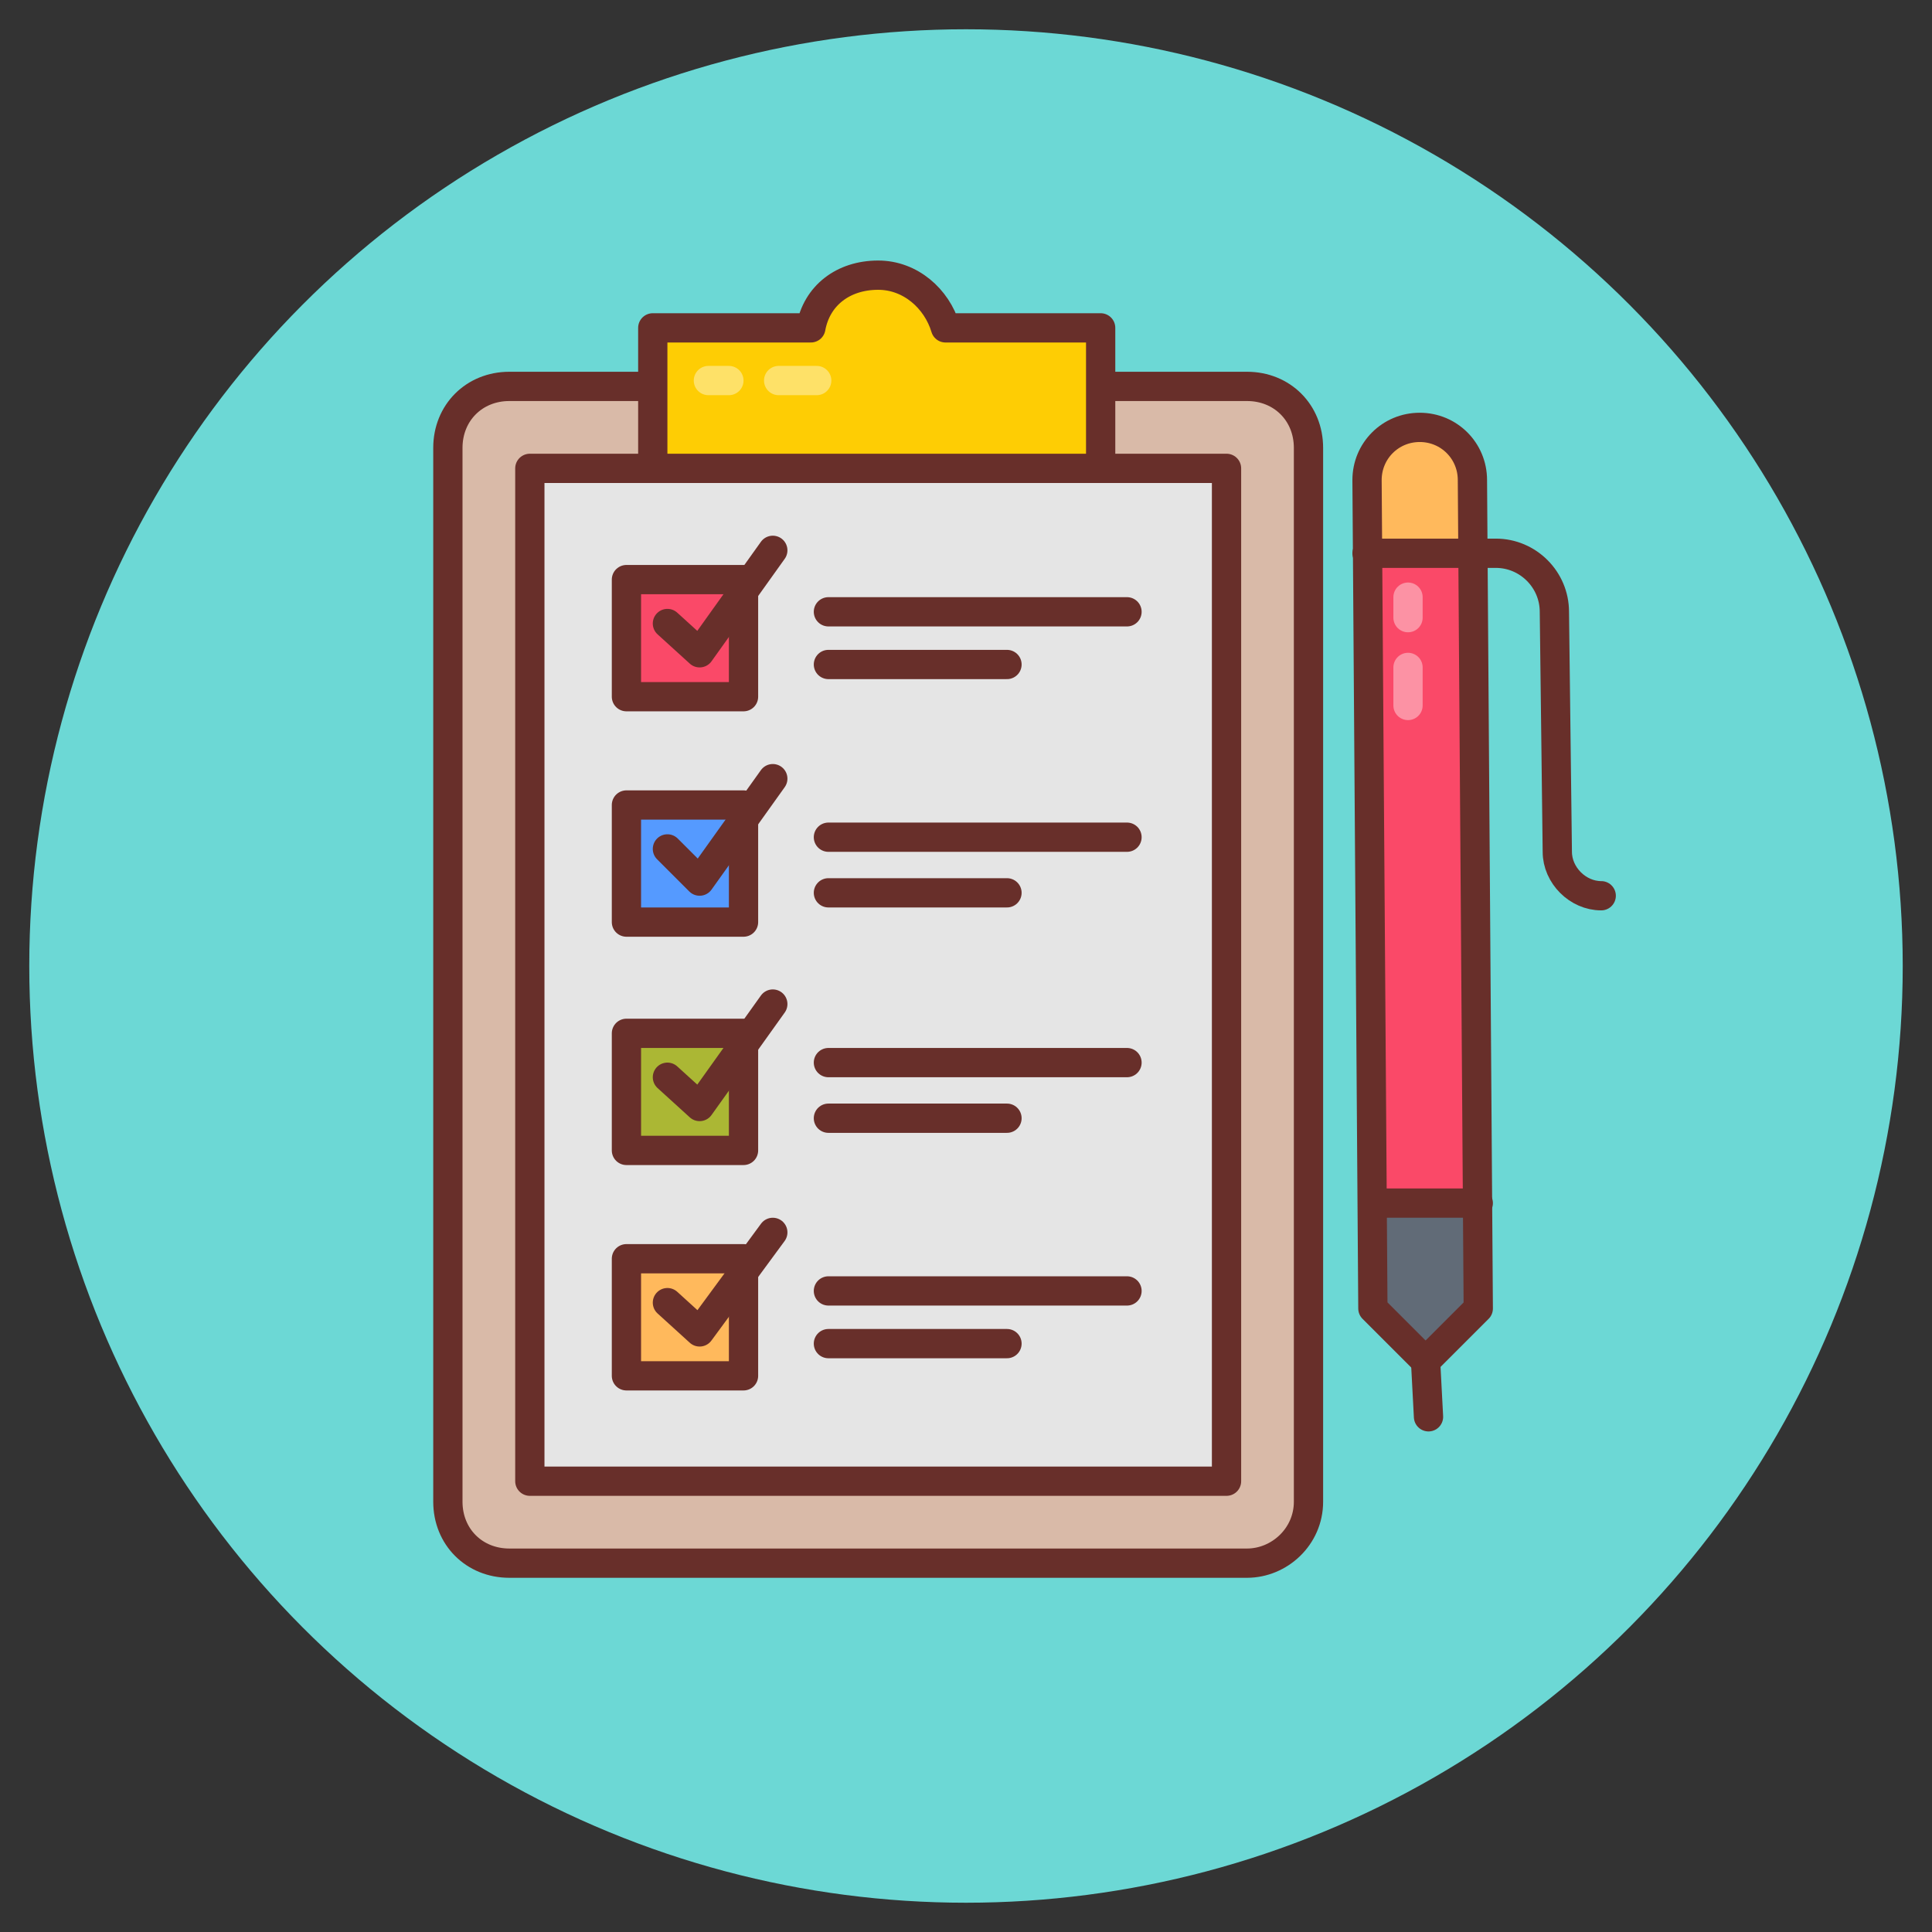 <svg id="Layer_1" height="512" viewBox="0 0 66 66" width="512" xmlns="http://www.w3.org/2000/svg"><rect x="0" y="0" width="66" height="66" fill="#333333" stroke="none"/><g><circle cx="33" cy="33" fill="#6cd8d5" r="32"/><g><path d="m42.6 53.4h-25.2c-1.2 0-2.1-.9-2.1-2.1v-36c0-1.2.9-2.1 2.1-2.1h25.2c1.2 0 2.1.9 2.1 2.1v36c0 1.2-1 2.1-2.1 2.1z" fill="#d9baa8"/><path d="m42.6 53.4h-25.2c-1.2 0-2.1-.9-2.1-2.1v-36c0-1.2.9-2.1 2.1-2.1h25.2c1.2 0 2.1.9 2.1 2.1v36c0 1.2-1 2.1-2.1 2.1z" fill="none" stroke="#682f2a" stroke-linecap="round" stroke-linejoin="round" stroke-miterlimit="10"/><path d="m18.1 16h23.8v34.6h-23.8z" fill="#e5e5e5"/><path d="m18.1 16h23.8v34.6h-23.8z" fill="none" stroke="#682f2a" stroke-linecap="round" stroke-linejoin="round" stroke-miterlimit="10"/><path d="m37.6 11.3v4.7h-15.3v-4.8h5.4c.2-1.1 1.1-1.8 2.3-1.8 1.1 0 2 .8 2.3 1.8h5.3z" fill="#fecd04"/><g stroke="#682f2a"><path d="m37.6 11.3v4.7h-15.3v-4.8h5.4c.2-1.1 1.1-1.8 2.3-1.8 1.1 0 2 .8 2.3 1.8h5.3z" fill="none" stroke-linecap="round" stroke-linejoin="round" stroke-miterlimit="10"/><path d="m28.3 20.9h10.2" fill="none" stroke-linecap="round" stroke-linejoin="round" stroke-miterlimit="10"/><path d="m28.3 22.7h6.1" fill="none" stroke-linecap="round" stroke-linejoin="round" stroke-miterlimit="10"/><path d="m21.4 19.8h4v4h-4z" fill="#fa4968" stroke-linecap="round" stroke-linejoin="round" stroke-miterlimit="10"/><path d="m21.4 27.5h4v4h-4z" fill="#559aff" stroke-linecap="round" stroke-linejoin="round" stroke-miterlimit="10"/><path d="m21.4 35.3h4v4h-4z" fill="#abb734" stroke-linecap="round" stroke-linejoin="round" stroke-miterlimit="10"/><path d="m21.4 43h4v4h-4z" fill="#ffb95c" stroke-linecap="round" stroke-linejoin="round" stroke-miterlimit="10"/><path d="m22.8 21.3 1.1 1 2.5-3.5" fill="none" stroke-linecap="round" stroke-linejoin="round" stroke-miterlimit="10"/><path d="m28.3 28.6h10.2" fill="none" stroke-linecap="round" stroke-linejoin="round" stroke-miterlimit="10"/><path d="m28.3 30.5h6.1" fill="none" stroke-linecap="round" stroke-linejoin="round" stroke-miterlimit="10"/><path d="m22.8 29 1.1 1.1 2.5-3.5" fill="none" stroke-linecap="round" stroke-linejoin="round" stroke-miterlimit="10"/><path d="m28.3 36.3h10.2" fill="none" stroke-linecap="round" stroke-linejoin="round" stroke-miterlimit="10"/><path d="m28.3 38.2h6.1" fill="none" stroke-linecap="round" stroke-linejoin="round" stroke-miterlimit="10"/><path d="m22.8 36.8 1.1 1 2.5-3.5" fill="none" stroke-linecap="round" stroke-linejoin="round" stroke-miterlimit="10"/><path d="m28.3 44.1h10.2" fill="none" stroke-linecap="round" stroke-linejoin="round" stroke-miterlimit="10"/><path d="m28.3 45.9h6.1" fill="none" stroke-linecap="round" stroke-linejoin="round" stroke-miterlimit="10"/><path d="m22.8 44.5 1.1 1 2.5-3.4" fill="none" stroke-linecap="round" stroke-linejoin="round" stroke-miterlimit="10"/></g><path d="m48.7 46.5-1.8-1.8-.2-28.3c0-1 .8-1.8 1.8-1.8 1 0 1.8.8 1.8 1.8l.2 28.3z" fill="#fa4968"/><path d="m46.9 41.2v3.5l1.8 1.8 1.8-1.8v-3.5z" fill="#616b77"/><path d="m50.4 19.1v-2.7c0-1-.8-1.8-1.8-1.8s-1.8.8-1.8 1.8v2.6h3.6z" fill="#ffb95c"/><path d="m48.7 46.5-1.8-1.8-.2-28.3c0-1 .8-1.8 1.8-1.8 1 0 1.8.8 1.8 1.8l.2 28.3z" fill="none" stroke="#682f2a" stroke-linecap="round" stroke-linejoin="round" stroke-miterlimit="10"/><path d="m48.7 46.5.1 1.9" fill="none" stroke="#682f2a" stroke-linecap="round" stroke-linejoin="round" stroke-miterlimit="10"/><path d="m46.7 18.9h4.4c1.1 0 2 .9 2 2l.1 8.2c0 .8.7 1.5 1.5 1.5" fill="none" stroke="#682f2a" stroke-linecap="round" stroke-linejoin="round" stroke-miterlimit="10"/><path d="m46.9 41.1h3.6" fill="none" stroke="#682f2a" stroke-linecap="round" stroke-linejoin="round" stroke-miterlimit="10"/><g fill="none" stroke="#fff" stroke-linecap="round" stroke-linejoin="round" stroke-miterlimit="10"><path d="m27.9 13h-1.3" opacity=".4"/><path d="m24.9 13h-.7" opacity=".4"/></g><g fill="none" stroke="#fff" stroke-linecap="round" stroke-linejoin="round" stroke-miterlimit="10"><path d="m48.1 24.1v-1.3" opacity=".4"/><path d="m48.1 21.1v-.7" opacity=".4"/></g></g></g></svg>